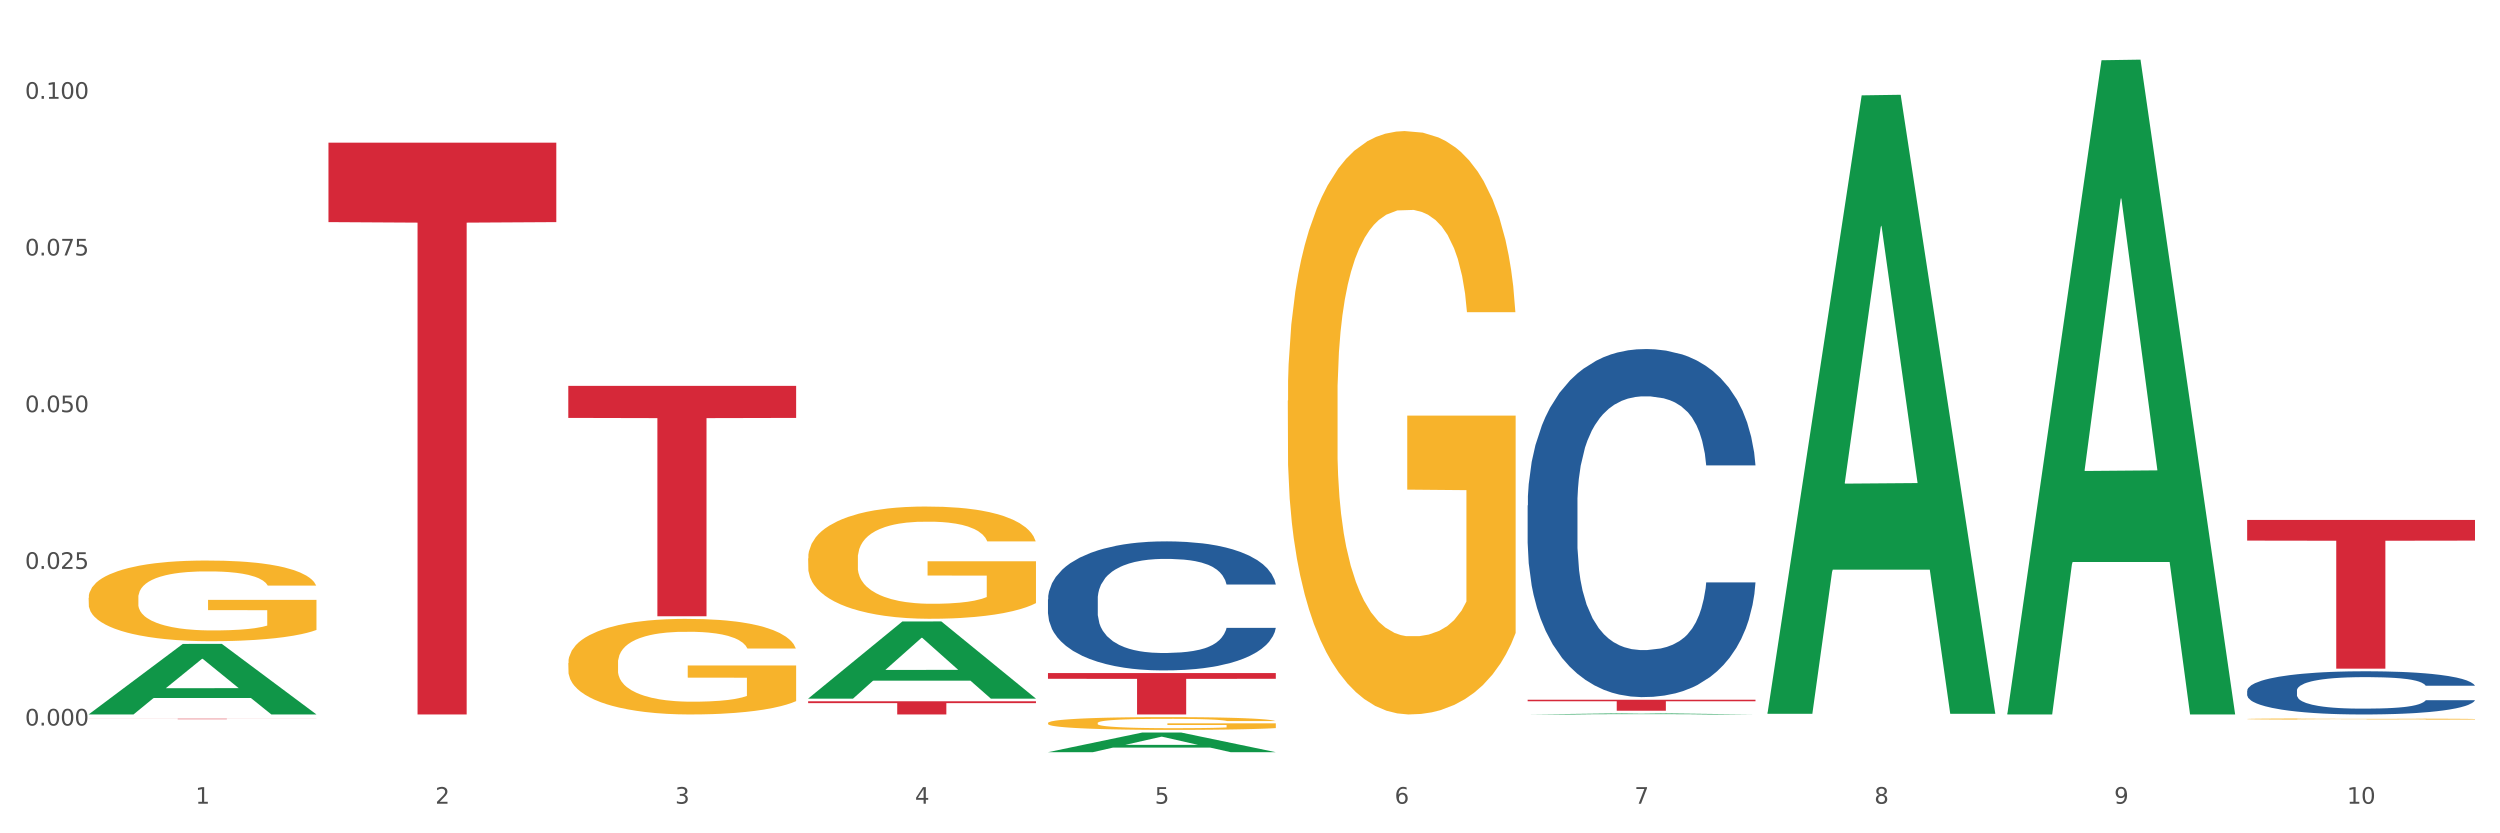 <?xml version="1.0" encoding="utf-8" standalone="no"?>
<!DOCTYPE svg PUBLIC "-//W3C//DTD SVG 1.1//EN"
  "http://www.w3.org/Graphics/SVG/1.1/DTD/svg11.dtd">
<svg xmlns:xlink="http://www.w3.org/1999/xlink" width="1080pt" height="360pt" viewBox="0 0 1080 360" xmlns="http://www.w3.org/2000/svg" version="1.1">
 <rect x="0" y="0" width="1080" height="360" fill="#333333" stroke="none"/>
 <defs>
  <style type="text/css">*{stroke-linejoin: round; stroke-linecap: butt}</style>
 </defs>
 <g id="figure_1">
  <g id="patch_1">
   <path d="M 0 360 
L 1080 360 
L 1080 0 
L 0 0 
z
" style="fill: #ffffff; stroke: #ffffff; stroke-linejoin: miter"/>
  </g>
  <g id="axes_1">
   <g id="matplotlib.axis_1">
    <g id="xtick_1">
     <g id="text_1">
      <!-- 1 -->
      <g style="fill: #4d4d4d" transform="translate(84.444 347.204) scale(0.096 -0.096)">
       <defs>
        <path id="DejaVuSans-31" d="M 794 531 
L 1825 531 
L 1825 4091 
L 703 3866 
L 703 4441 
L 1819 4666 
L 2450 4666 
L 2450 531 
L 3481 531 
L 3481 0 
L 794 0 
L 794 531 
z
" transform="scale(0.016)"/>
       </defs>
       <use xlink:href="#DejaVuSans-31"/>
      </g>
     </g>
    </g>
    <g id="xtick_2">
     <g id="text_2">
      <!-- 2 -->
      <g style="fill: #4d4d4d" transform="translate(188.053 347.204) scale(0.096 -0.096)">
       <defs>
        <path id="DejaVuSans-32" d="M 1228 531 
L 3431 531 
L 3431 0 
L 469 0 
L 469 531 
Q 828 903 1448 1529 
Q 2069 2156 2228 2338 
Q 2531 2678 2651 2914 
Q 2772 3150 2772 3378 
Q 2772 3750 2511 3984 
Q 2250 4219 1831 4219 
Q 1534 4219 1204 4116 
Q 875 4013 500 3803 
L 500 4441 
Q 881 4594 1212 4672 
Q 1544 4750 1819 4750 
Q 2544 4750 2975 4387 
Q 3406 4025 3406 3419 
Q 3406 3131 3298 2873 
Q 3191 2616 2906 2266 
Q 2828 2175 2409 1742 
Q 1991 1309 1228 531 
z
" transform="scale(0.016)"/>
       </defs>
       <use xlink:href="#DejaVuSans-32"/>
      </g>
     </g>
    </g>
    <g id="xtick_3">
     <g id="text_3">
      <!-- 3 -->
      <g style="fill: #4d4d4d" transform="translate(291.663 347.204) scale(0.096 -0.096)">
       <defs>
        <path id="DejaVuSans-33" d="M 2597 2516 
Q 3050 2419 3304 2112 
Q 3559 1806 3559 1356 
Q 3559 666 3084 287 
Q 2609 -91 1734 -91 
Q 1441 -91 1130 -33 
Q 819 25 488 141 
L 488 750 
Q 750 597 1062 519 
Q 1375 441 1716 441 
Q 2309 441 2620 675 
Q 2931 909 2931 1356 
Q 2931 1769 2642 2001 
Q 2353 2234 1838 2234 
L 1294 2234 
L 1294 2753 
L 1863 2753 
Q 2328 2753 2575 2939 
Q 2822 3125 2822 3475 
Q 2822 3834 2567 4026 
Q 2313 4219 1838 4219 
Q 1578 4219 1281 4162 
Q 984 4106 628 3988 
L 628 4550 
Q 988 4650 1302 4700 
Q 1616 4750 1894 4750 
Q 2613 4750 3031 4423 
Q 3450 4097 3450 3541 
Q 3450 3153 3228 2886 
Q 3006 2619 2597 2516 
z
" transform="scale(0.016)"/>
       </defs>
       <use xlink:href="#DejaVuSans-33"/>
      </g>
     </g>
    </g>
    <g id="xtick_4">
     <g id="text_4">
      <!-- 4 -->
      <g style="fill: #4d4d4d" transform="translate(395.273 347.204) scale(0.096 -0.096)">
       <defs>
        <path id="DejaVuSans-34" d="M 2419 4116 
L 825 1625 
L 2419 1625 
L 2419 4116 
z
M 2253 4666 
L 3047 4666 
L 3047 1625 
L 3713 1625 
L 3713 1100 
L 3047 1100 
L 3047 0 
L 2419 0 
L 2419 1100 
L 313 1100 
L 313 1709 
L 2253 4666 
z
" transform="scale(0.016)"/>
       </defs>
       <use xlink:href="#DejaVuSans-34"/>
      </g>
     </g>
    </g>
    <g id="xtick_5">
     <g id="text_5">
      <!-- 5 -->
      <g style="fill: #4d4d4d" transform="translate(498.883 347.204) scale(0.096 -0.096)">
       <defs>
        <path id="DejaVuSans-35" d="M 691 4666 
L 3169 4666 
L 3169 4134 
L 1269 4134 
L 1269 2991 
Q 1406 3038 1543 3061 
Q 1681 3084 1819 3084 
Q 2600 3084 3056 2656 
Q 3513 2228 3513 1497 
Q 3513 744 3044 326 
Q 2575 -91 1722 -91 
Q 1428 -91 1123 -41 
Q 819 9 494 109 
L 494 744 
Q 775 591 1075 516 
Q 1375 441 1709 441 
Q 2250 441 2565 725 
Q 2881 1009 2881 1497 
Q 2881 1984 2565 2268 
Q 2250 2553 1709 2553 
Q 1456 2553 1204 2497 
Q 953 2441 691 2322 
L 691 4666 
z
" transform="scale(0.016)"/>
       </defs>
       <use xlink:href="#DejaVuSans-35"/>
      </g>
     </g>
    </g>
    <g id="xtick_6">
     <g id="text_6">
      <!-- 6 -->
      <g style="fill: #4d4d4d" transform="translate(602.492 347.204) scale(0.096 -0.096)">
       <defs>
        <path id="DejaVuSans-36" d="M 2113 2584 
Q 1688 2584 1439 2293 
Q 1191 2003 1191 1497 
Q 1191 994 1439 701 
Q 1688 409 2113 409 
Q 2538 409 2786 701 
Q 3034 994 3034 1497 
Q 3034 2003 2786 2293 
Q 2538 2584 2113 2584 
z
M 3366 4563 
L 3366 3988 
Q 3128 4100 2886 4159 
Q 2644 4219 2406 4219 
Q 1781 4219 1451 3797 
Q 1122 3375 1075 2522 
Q 1259 2794 1537 2939 
Q 1816 3084 2150 3084 
Q 2853 3084 3261 2657 
Q 3669 2231 3669 1497 
Q 3669 778 3244 343 
Q 2819 -91 2113 -91 
Q 1303 -91 875 529 
Q 447 1150 447 2328 
Q 447 3434 972 4092 
Q 1497 4750 2381 4750 
Q 2619 4750 2861 4703 
Q 3103 4656 3366 4563 
z
" transform="scale(0.016)"/>
       </defs>
       <use xlink:href="#DejaVuSans-36"/>
      </g>
     </g>
    </g>
    <g id="xtick_7">
     <g id="text_7">
      <!-- 7 -->
      <g style="fill: #4d4d4d" transform="translate(706.102 347.204) scale(0.096 -0.096)">
       <defs>
        <path id="DejaVuSans-37" d="M 525 4666 
L 3525 4666 
L 3525 4397 
L 1831 0 
L 1172 0 
L 2766 4134 
L 525 4134 
L 525 4666 
z
" transform="scale(0.016)"/>
       </defs>
       <use xlink:href="#DejaVuSans-37"/>
      </g>
     </g>
    </g>
    <g id="xtick_8">
     <g id="text_8">
      <!-- 8 -->
      <g style="fill: #4d4d4d" transform="translate(809.712 347.204) scale(0.096 -0.096)">
       <defs>
        <path id="DejaVuSans-38" d="M 2034 2216 
Q 1584 2216 1326 1975 
Q 1069 1734 1069 1313 
Q 1069 891 1326 650 
Q 1584 409 2034 409 
Q 2484 409 2743 651 
Q 3003 894 3003 1313 
Q 3003 1734 2745 1975 
Q 2488 2216 2034 2216 
z
M 1403 2484 
Q 997 2584 770 2862 
Q 544 3141 544 3541 
Q 544 4100 942 4425 
Q 1341 4750 2034 4750 
Q 2731 4750 3128 4425 
Q 3525 4100 3525 3541 
Q 3525 3141 3298 2862 
Q 3072 2584 2669 2484 
Q 3125 2378 3379 2068 
Q 3634 1759 3634 1313 
Q 3634 634 3220 271 
Q 2806 -91 2034 -91 
Q 1263 -91 848 271 
Q 434 634 434 1313 
Q 434 1759 690 2068 
Q 947 2378 1403 2484 
z
M 1172 3481 
Q 1172 3119 1398 2916 
Q 1625 2713 2034 2713 
Q 2441 2713 2670 2916 
Q 2900 3119 2900 3481 
Q 2900 3844 2670 4047 
Q 2441 4250 2034 4250 
Q 1625 4250 1398 4047 
Q 1172 3844 1172 3481 
z
" transform="scale(0.016)"/>
       </defs>
       <use xlink:href="#DejaVuSans-38"/>
      </g>
     </g>
    </g>
    <g id="xtick_9">
     <g id="text_9">
      <!-- 9 -->
      <g style="fill: #4d4d4d" transform="translate(913.322 347.204) scale(0.096 -0.096)">
       <defs>
        <path id="DejaVuSans-39" d="M 703 97 
L 703 672 
Q 941 559 1184 500 
Q 1428 441 1663 441 
Q 2288 441 2617 861 
Q 2947 1281 2994 2138 
Q 2813 1869 2534 1725 
Q 2256 1581 1919 1581 
Q 1219 1581 811 2004 
Q 403 2428 403 3163 
Q 403 3881 828 4315 
Q 1253 4750 1959 4750 
Q 2769 4750 3195 4129 
Q 3622 3509 3622 2328 
Q 3622 1225 3098 567 
Q 2575 -91 1691 -91 
Q 1453 -91 1209 -44 
Q 966 3 703 97 
z
M 1959 2075 
Q 2384 2075 2632 2365 
Q 2881 2656 2881 3163 
Q 2881 3666 2632 3958 
Q 2384 4250 1959 4250 
Q 1534 4250 1286 3958 
Q 1038 3666 1038 3163 
Q 1038 2656 1286 2365 
Q 1534 2075 1959 2075 
z
" transform="scale(0.016)"/>
       </defs>
       <use xlink:href="#DejaVuSans-39"/>
      </g>
     </g>
    </g>
    <g id="xtick_10">
     <g id="text_10">
      <!-- 10 -->
      <g style="fill: #4d4d4d" transform="translate(1013.877 347.204) scale(0.096 -0.096)">
       <defs>
        <path id="DejaVuSans-30" d="M 2034 4250 
Q 1547 4250 1301 3770 
Q 1056 3291 1056 2328 
Q 1056 1369 1301 889 
Q 1547 409 2034 409 
Q 2525 409 2770 889 
Q 3016 1369 3016 2328 
Q 3016 3291 2770 3770 
Q 2525 4250 2034 4250 
z
M 2034 4750 
Q 2819 4750 3233 4129 
Q 3647 3509 3647 2328 
Q 3647 1150 3233 529 
Q 2819 -91 2034 -91 
Q 1250 -91 836 529 
Q 422 1150 422 2328 
Q 422 3509 836 4129 
Q 1250 4750 2034 4750 
z
" transform="scale(0.016)"/>
       </defs>
       <use xlink:href="#DejaVuSans-31"/>
       <use xlink:href="#DejaVuSans-30" transform="translate(63.623 0)"/>
      </g>
     </g>
    </g>
    <g id="xtick_11"/>
    <g id="xtick_12"/>
    <g id="xtick_13"/>
    <g id="xtick_14"/>
    <g id="xtick_15"/>
    <g id="xtick_16"/>
    <g id="xtick_17"/>
    <g id="xtick_18"/>
    <g id="xtick_19"/>
   </g>
   <g id="matplotlib.axis_2">
    <g id="ytick_1">
     <g id="text_11">
      <!-- 0.000 -->
      <g style="fill: #4d4d4d" transform="translate(10.8 313.436) scale(0.096 -0.096)">
       <defs>
        <path id="DejaVuSans-2e" d="M 684 794 
L 1344 794 
L 1344 0 
L 684 0 
L 684 794 
z
" transform="scale(0.016)"/>
       </defs>
       <use xlink:href="#DejaVuSans-30"/>
       <use xlink:href="#DejaVuSans-2e" transform="translate(63.623 0)"/>
       <use xlink:href="#DejaVuSans-30" transform="translate(95.41 0)"/>
       <use xlink:href="#DejaVuSans-30" transform="translate(159.033 0)"/>
       <use xlink:href="#DejaVuSans-30" transform="translate(222.656 0)"/>
      </g>
     </g>
    </g>
    <g id="ytick_2">
     <g id="text_12">
      <!-- 0.025 -->
      <g style="fill: #4d4d4d" transform="translate(10.8 245.747) scale(0.096 -0.096)">
       <use xlink:href="#DejaVuSans-30"/>
       <use xlink:href="#DejaVuSans-2e" transform="translate(63.623 0)"/>
       <use xlink:href="#DejaVuSans-30" transform="translate(95.41 0)"/>
       <use xlink:href="#DejaVuSans-32" transform="translate(159.033 0)"/>
       <use xlink:href="#DejaVuSans-35" transform="translate(222.656 0)"/>
      </g>
     </g>
    </g>
    <g id="ytick_3">
     <g id="text_13">
      <!-- 0.050 -->
      <g style="fill: #4d4d4d" transform="translate(10.8 178.059) scale(0.096 -0.096)">
       <use xlink:href="#DejaVuSans-30"/>
       <use xlink:href="#DejaVuSans-2e" transform="translate(63.623 0)"/>
       <use xlink:href="#DejaVuSans-30" transform="translate(95.41 0)"/>
       <use xlink:href="#DejaVuSans-35" transform="translate(159.033 0)"/>
       <use xlink:href="#DejaVuSans-30" transform="translate(222.656 0)"/>
      </g>
     </g>
    </g>
    <g id="ytick_4">
     <g id="text_14">
      <!-- 0.075 -->
      <g style="fill: #4d4d4d" transform="translate(10.8 110.371) scale(0.096 -0.096)">
       <use xlink:href="#DejaVuSans-30"/>
       <use xlink:href="#DejaVuSans-2e" transform="translate(63.623 0)"/>
       <use xlink:href="#DejaVuSans-30" transform="translate(95.41 0)"/>
       <use xlink:href="#DejaVuSans-37" transform="translate(159.033 0)"/>
       <use xlink:href="#DejaVuSans-35" transform="translate(222.656 0)"/>
      </g>
     </g>
    </g>
    <g id="ytick_5">
     <g id="text_15">
      <!-- 0.100 -->
      <g style="fill: #4d4d4d" transform="translate(10.8 42.683) scale(0.096 -0.096)">
       <use xlink:href="#DejaVuSans-30"/>
       <use xlink:href="#DejaVuSans-2e" transform="translate(63.623 0)"/>
       <use xlink:href="#DejaVuSans-31" transform="translate(95.41 0)"/>
       <use xlink:href="#DejaVuSans-30" transform="translate(159.033 0)"/>
       <use xlink:href="#DejaVuSans-30" transform="translate(222.656 0)"/>
      </g>
     </g>
    </g>
    <g id="ytick_6"/>
    <g id="ytick_7"/>
    <g id="ytick_8"/>
    <g id="ytick_9"/>
   </g>
   <g id="PolyCollection_1">
    <path d="M 38.283 308.595 
L 38.384 308.566 
L 78.974 278.17 
L 95.818 278.141 
L 136.712 308.652 
L 117.229 308.652 
L 108.401 301.547 
L 66.493 301.547 
L 66.188 301.662 
L 57.664 308.652 
L 38.283 308.652 
L 38.283 308.595 
L 71.769 297.307 
L 103.125 297.278 
L 87.599 284.644 
L 87.396 284.587 
L 87.193 284.673 
L 71.668 297.278 
L 71.769 297.307 
L 38.283 308.595 
z
" clip-path="url(#p441f8713c4)" style="fill: #109648"/>
    <path d="M 349.112 241.23 
L 349.228 241.186 
L 349.228 239.591 
L 349.461 238.218 
L 350.623 234.897 
L 352.366 232.151 
L 353.644 230.689 
L 354.923 229.493 
L 356.433 228.297 
L 358.293 227.057 
L 361.663 225.241 
L 363.755 224.311 
L 366.311 223.337 
L 370.96 221.92 
L 374.33 221.122 
L 377.816 220.458 
L 383.51 219.661 
L 387.229 219.306 
L 391.18 219.041 
L 395.945 218.864 
L 399.547 218.819 
L 407.449 218.952 
L 414.189 219.351 
L 417.443 219.661 
L 421.627 220.192 
L 423.835 220.547 
L 427.437 221.255 
L 431.156 222.185 
L 433.713 222.983 
L 437.548 224.488 
L 440.453 225.994 
L 443.126 227.854 
L 444.52 229.139 
L 445.566 230.335 
L 446.496 231.708 
L 447.425 233.878 
L 426.508 233.878 
L 425.694 232.328 
L 424.416 230.866 
L 422.557 229.449 
L 420.93 228.563 
L 418.141 227.456 
L 415.584 226.747 
L 412.911 226.216 
L 409.657 225.773 
L 407.101 225.551 
L 403.498 225.374 
L 396.409 225.418 
L 391.645 225.773 
L 388.391 226.216 
L 386.299 226.614 
L 384.44 227.057 
L 382.348 227.677 
L 379.908 228.607 
L 378.165 229.449 
L 376.421 230.512 
L 375.027 231.575 
L 373.749 232.815 
L 372.703 234.144 
L 371.889 235.517 
L 371.192 237.2 
L 370.611 239.99 
L 370.611 246.058 
L 370.843 247.431 
L 371.424 249.247 
L 372.122 250.619 
L 373.284 252.258 
L 374.33 253.365 
L 376.305 254.96 
L 378.513 256.289 
L 380.256 257.13 
L 381.999 257.839 
L 385.021 258.813 
L 388.391 259.61 
L 391.296 260.098 
L 395.247 260.54 
L 397.92 260.718 
L 400.244 260.806 
L 405.939 260.806 
L 410.006 260.673 
L 414.538 260.363 
L 418.024 259.965 
L 420.93 259.478 
L 424.183 258.68 
L 426.275 257.927 
L 426.275 248.671 
L 400.709 248.626 
L 400.709 242.47 
L 447.542 242.47 
L 447.542 260.54 
L 445.566 261.471 
L 443.358 262.312 
L 441.034 263.065 
L 437.548 263.995 
L 433.364 264.881 
L 429.645 265.501 
L 425.694 266.032 
L 421.046 266.52 
L 415.003 266.963 
L 411.284 267.14 
L 406.636 267.273 
L 401.174 267.317 
L 396.409 267.228 
L 391.761 267.007 
L 386.88 266.608 
L 382.116 266.032 
L 378.513 265.457 
L 374.911 264.748 
L 371.076 263.818 
L 368.054 262.932 
L 365.73 262.135 
L 363.174 261.116 
L 360.385 259.788 
L 358.293 258.592 
L 356.433 257.352 
L 354.458 255.757 
L 353.063 254.384 
L 351.669 252.657 
L 350.855 251.372 
L 349.926 249.379 
L 349.228 246.589 
L 349.112 241.23 
z
" clip-path="url(#p441f8713c4)" style="fill: #f7b32b"/>
    <path d="M 452.722 312.343 
L 452.838 312.337 
L 452.838 312.156 
L 453.071 311.999 
L 454.233 311.621 
L 455.976 311.308 
L 457.254 311.141 
L 458.532 311.005 
L 460.043 310.869 
L 461.903 310.727 
L 465.273 310.52 
L 467.364 310.414 
L 469.921 310.303 
L 474.569 310.142 
L 477.939 310.051 
L 481.426 309.975 
L 487.12 309.884 
L 490.839 309.844 
L 494.79 309.814 
L 499.554 309.793 
L 503.157 309.788 
L 511.059 309.803 
L 517.799 309.849 
L 521.053 309.884 
L 525.237 309.945 
L 527.445 309.985 
L 531.047 310.066 
L 534.766 310.172 
L 537.322 310.263 
L 541.157 310.434 
L 544.062 310.606 
L 546.735 310.818 
L 548.13 310.964 
L 549.176 311.101 
L 550.105 311.257 
L 551.035 311.505 
L 530.117 311.505 
L 529.304 311.328 
L 528.026 311.161 
L 526.166 311 
L 524.539 310.899 
L 521.75 310.773 
L 519.194 310.692 
L 516.521 310.631 
L 513.267 310.581 
L 510.71 310.556 
L 507.108 310.535 
L 500.019 310.54 
L 495.255 310.581 
L 492.001 310.631 
L 489.909 310.677 
L 488.05 310.727 
L 485.958 310.798 
L 483.517 310.904 
L 481.774 311 
L 480.031 311.121 
L 478.637 311.242 
L 477.358 311.383 
L 476.312 311.535 
L 475.499 311.691 
L 474.802 311.883 
L 474.221 312.201 
L 474.221 312.893 
L 474.453 313.049 
L 475.034 313.256 
L 475.731 313.413 
L 476.894 313.599 
L 477.939 313.726 
L 479.915 313.907 
L 482.123 314.059 
L 483.866 314.155 
L 485.609 314.235 
L 488.631 314.347 
L 492.001 314.437 
L 494.906 314.493 
L 498.857 314.543 
L 501.53 314.564 
L 503.854 314.574 
L 509.548 314.574 
L 513.616 314.559 
L 518.148 314.523 
L 521.634 314.478 
L 524.539 314.422 
L 527.793 314.331 
L 529.885 314.246 
L 529.885 313.191 
L 504.319 313.186 
L 504.319 312.484 
L 551.151 312.484 
L 551.151 314.543 
L 549.176 314.649 
L 546.968 314.745 
L 544.644 314.831 
L 541.157 314.937 
L 536.974 315.038 
L 533.255 315.109 
L 529.304 315.169 
L 524.656 315.225 
L 518.613 315.275 
L 514.894 315.296 
L 510.246 315.311 
L 504.784 315.316 
L 500.019 315.306 
L 495.371 315.28 
L 490.49 315.235 
L 485.725 315.169 
L 482.123 315.104 
L 478.52 315.023 
L 474.686 314.917 
L 471.664 314.816 
L 469.34 314.725 
L 466.783 314.609 
L 463.994 314.458 
L 461.903 314.321 
L 460.043 314.18 
L 458.068 313.998 
L 456.673 313.842 
L 455.279 313.645 
L 454.465 313.498 
L 453.535 313.271 
L 452.838 312.953 
L 452.722 312.343 
z
" clip-path="url(#p441f8713c4)" style="fill: #f7b32b"/>
    <path d="M 556.332 173.082 
L 556.448 172.852 
L 556.448 164.565 
L 556.68 157.43 
L 557.842 140.167 
L 559.586 125.897 
L 560.864 118.301 
L 562.142 112.087 
L 563.653 105.872 
L 565.512 99.427 
L 568.882 89.99 
L 570.974 85.157 
L 573.531 80.093 
L 578.179 72.727 
L 581.549 68.584 
L 585.035 65.132 
L 590.73 60.989 
L 594.448 59.147 
L 598.4 57.766 
L 603.164 56.846 
L 606.767 56.615 
L 614.669 57.306 
L 621.409 59.377 
L 624.663 60.989 
L 628.846 63.751 
L 631.054 65.592 
L 634.657 69.275 
L 638.375 74.108 
L 640.932 78.251 
L 644.767 86.077 
L 647.672 93.903 
L 650.345 103.57 
L 651.74 110.245 
L 652.785 116.46 
L 653.715 123.595 
L 654.645 134.873 
L 633.727 134.873 
L 632.914 126.817 
L 631.635 119.222 
L 629.776 111.856 
L 628.149 107.253 
L 625.36 101.499 
L 622.803 97.816 
L 620.131 95.054 
L 616.877 92.752 
L 614.32 91.601 
L 610.718 90.681 
L 603.629 90.911 
L 598.864 92.752 
L 595.61 95.054 
L 593.519 97.125 
L 591.659 99.427 
L 589.568 102.65 
L 587.127 107.483 
L 585.384 111.856 
L 583.641 117.38 
L 582.246 122.905 
L 580.968 129.349 
L 579.922 136.254 
L 579.109 143.39 
L 578.412 152.136 
L 577.83 166.637 
L 577.83 198.17 
L 578.063 205.306 
L 578.644 214.743 
L 579.341 221.878 
L 580.503 230.394 
L 581.549 236.148 
L 583.525 244.435 
L 585.733 251.34 
L 587.476 255.713 
L 589.219 259.396 
L 592.24 264.459 
L 595.61 268.603 
L 598.516 271.134 
L 602.467 273.436 
L 605.14 274.357 
L 607.464 274.817 
L 613.158 274.817 
L 617.225 274.127 
L 621.758 272.515 
L 625.244 270.444 
L 628.149 267.912 
L 631.403 263.769 
L 633.495 259.856 
L 633.495 211.75 
L 607.929 211.52 
L 607.929 179.526 
L 654.761 179.526 
L 654.761 273.436 
L 652.785 278.27 
L 650.577 282.643 
L 648.253 286.556 
L 644.767 291.389 
L 640.583 295.993 
L 636.865 299.215 
L 632.914 301.977 
L 628.265 304.509 
L 622.222 306.811 
L 618.504 307.732 
L 613.855 308.422 
L 608.394 308.652 
L 603.629 308.192 
L 598.981 307.041 
L 594.1 304.969 
L 589.335 301.977 
L 585.733 298.985 
L 582.13 295.302 
L 578.295 290.469 
L 575.274 285.865 
L 572.95 281.722 
L 570.393 276.428 
L 567.604 269.523 
L 565.512 263.309 
L 563.653 256.864 
L 561.677 248.578 
L 560.283 241.442 
L 558.888 232.466 
L 558.075 225.791 
L 557.145 215.433 
L 556.448 200.932 
L 556.332 173.082 
z
" clip-path="url(#p441f8713c4)" style="fill: #f7b32b"/>
    <path d="M 970.771 310.607 
L 970.887 310.607 
L 970.887 310.59 
L 971.119 310.575 
L 972.281 310.539 
L 974.025 310.51 
L 975.303 310.494 
L 976.581 310.482 
L 978.092 310.469 
L 979.951 310.456 
L 983.321 310.436 
L 985.413 310.426 
L 987.97 310.416 
L 992.618 310.401 
L 995.988 310.392 
L 999.474 310.385 
L 1005.169 310.376 
L 1008.887 310.373 
L 1012.838 310.37 
L 1017.603 310.368 
L 1021.206 310.367 
L 1029.108 310.369 
L 1035.848 310.373 
L 1039.102 310.376 
L 1043.285 310.382 
L 1045.493 310.386 
L 1049.096 310.394 
L 1052.814 310.403 
L 1055.371 310.412 
L 1059.206 310.428 
L 1062.111 310.444 
L 1064.784 310.464 
L 1066.179 310.478 
L 1067.224 310.491 
L 1068.154 310.505 
L 1069.084 310.529 
L 1048.166 310.529 
L 1047.353 310.512 
L 1046.074 310.496 
L 1044.215 310.481 
L 1042.588 310.472 
L 1039.799 310.46 
L 1037.242 310.452 
L 1034.57 310.447 
L 1031.316 310.442 
L 1028.759 310.439 
L 1025.157 310.438 
L 1018.068 310.438 
L 1013.303 310.442 
L 1010.049 310.447 
L 1007.958 310.451 
L 1006.098 310.456 
L 1004.007 310.462 
L 1001.566 310.472 
L 999.823 310.481 
L 998.08 310.493 
L 996.685 310.504 
L 995.407 310.517 
L 994.361 310.531 
L 993.548 310.546 
L 992.851 310.564 
L 992.269 310.594 
L 992.269 310.659 
L 992.502 310.674 
L 993.083 310.693 
L 993.78 310.708 
L 994.942 310.725 
L 995.988 310.737 
L 997.964 310.754 
L 1000.172 310.768 
L 1001.915 310.777 
L 1003.658 310.785 
L 1006.679 310.795 
L 1010.049 310.804 
L 1012.955 310.809 
L 1016.906 310.814 
L 1019.579 310.816 
L 1021.903 310.817 
L 1027.597 310.817 
L 1031.664 310.815 
L 1036.197 310.812 
L 1039.683 310.808 
L 1042.588 310.802 
L 1045.842 310.794 
L 1047.934 310.786 
L 1047.934 310.687 
L 1022.368 310.686 
L 1022.368 310.62 
L 1069.2 310.62 
L 1069.2 310.814 
L 1067.224 310.824 
L 1065.016 310.833 
L 1062.692 310.841 
L 1059.206 310.851 
L 1055.022 310.86 
L 1051.304 310.867 
L 1047.353 310.872 
L 1042.704 310.878 
L 1036.661 310.882 
L 1032.943 310.884 
L 1028.294 310.886 
L 1022.832 310.886 
L 1018.068 310.885 
L 1013.42 310.883 
L 1008.539 310.879 
L 1003.774 310.872 
L 1000.172 310.866 
L 996.569 310.859 
L 992.734 310.849 
L 989.713 310.839 
L 987.389 310.831 
L 984.832 310.82 
L 982.043 310.806 
L 979.951 310.793 
L 978.092 310.78 
L 976.116 310.763 
L 974.722 310.748 
L 973.327 310.729 
L 972.514 310.716 
L 971.584 310.694 
L 970.887 310.665 
L 970.771 310.607 
z
" clip-path="url(#p441f8713c4)" style="fill: #f7b32b"/>
    <path d="M 38.283 310.492 
L 136.712 310.492 
L 136.712 310.52 
L 97.994 310.52 
L 97.994 310.69 
L 76.768 310.69 
L 76.768 310.52 
L 38.283 310.52 
L 38.283 310.492 
L 38.283 310.492 
z
" clip-path="url(#p441f8713c4)" style="fill: #d62839"/>
    <path d="M 141.893 61.619 
L 240.322 61.619 
L 240.322 95.949 
L 201.603 96.181 
L 201.603 308.652 
L 180.378 308.652 
L 180.378 96.181 
L 141.893 95.949 
L 141.893 61.851 
L 141.893 61.619 
z
" clip-path="url(#p441f8713c4)" style="fill: #d62839"/>
    <path d="M 970.771 298.376 
L 970.887 298.359 
L 970.887 297.882 
L 971.236 297.234 
L 972.516 296.041 
L 974.145 295.138 
L 976.937 294.081 
L 978.45 293.638 
L 980.428 293.144 
L 984.5 292.343 
L 989.154 291.661 
L 992.411 291.286 
L 994.854 291.048 
L 1000.323 290.622 
L 1003.464 290.434 
L 1006.722 290.281 
L 1009.514 290.179 
L 1014.168 290.059 
L 1017.891 290.008 
L 1022.196 289.991 
L 1025.803 290.008 
L 1030.573 290.076 
L 1037.554 290.281 
L 1040.23 290.4 
L 1043.836 290.605 
L 1047.56 290.877 
L 1050.585 291.15 
L 1054.075 291.542 
L 1057.682 292.053 
L 1061.172 292.701 
L 1063.615 293.297 
L 1065.593 293.928 
L 1067.338 294.695 
L 1068.618 295.53 
L 1069.2 296.229 
L 1047.909 296.229 
L 1047.327 295.598 
L 1046.163 294.916 
L 1045 294.456 
L 1043.72 294.081 
L 1041.742 293.655 
L 1039.997 293.383 
L 1037.088 293.059 
L 1034.412 292.854 
L 1032.202 292.735 
L 1029.526 292.633 
L 1023.825 292.53 
L 1019.753 292.53 
L 1017.193 292.565 
L 1014.052 292.65 
L 1011.376 292.769 
L 1008.234 292.974 
L 1005.791 293.195 
L 1003.348 293.485 
L 1001.952 293.689 
L 999.857 294.064 
L 998.461 294.371 
L 996.6 294.899 
L 995.553 295.274 
L 993.691 296.246 
L 992.877 296.961 
L 992.528 297.456 
L 992.295 298.001 
L 992.295 300.66 
L 992.993 301.852 
L 993.575 302.364 
L 994.505 302.943 
L 996.251 303.693 
L 998.81 304.426 
L 1001.486 304.954 
L 1003.697 305.278 
L 1005.791 305.516 
L 1007.885 305.704 
L 1010.445 305.874 
L 1012.539 305.977 
L 1015.681 306.079 
L 1019.404 306.13 
L 1022.312 306.13 
L 1028.246 306.045 
L 1030.922 305.96 
L 1033.482 305.84 
L 1036.274 305.653 
L 1038.484 305.448 
L 1039.764 305.295 
L 1041.859 304.971 
L 1043.487 304.63 
L 1044.884 304.238 
L 1045.814 303.897 
L 1046.861 303.386 
L 1047.676 302.807 
L 1047.909 302.5 
L 1069.2 302.5 
L 1068.735 303.114 
L 1067.92 303.71 
L 1066.291 304.511 
L 1065.012 304.971 
L 1063.034 305.534 
L 1060.939 306.011 
L 1058.031 306.539 
L 1055.355 306.931 
L 1052.562 307.272 
L 1049.537 307.579 
L 1044.069 308.005 
L 1042.091 308.124 
L 1037.903 308.328 
L 1034.645 308.448 
L 1029.875 308.567 
L 1024.988 308.635 
L 1019.869 308.652 
L 1015.332 308.618 
L 1010.329 308.516 
L 1007.187 308.414 
L 1003.697 308.26 
L 999.625 308.022 
L 995.785 307.732 
L 992.179 307.391 
L 988.804 306.999 
L 985.663 306.556 
L 981.591 305.823 
L 978.566 305.107 
L 976.355 304.443 
L 974.843 303.88 
L 973.33 303.165 
L 972.516 302.67 
L 971.236 301.478 
L 970.771 300.37 
L 970.771 298.376 
z
" clip-path="url(#p441f8713c4)" style="fill: #255c99"/>
    <path d="M 659.941 218.348 
L 660.058 218.211 
L 660.058 214.366 
L 660.407 209.147 
L 661.687 199.534 
L 663.316 192.255 
L 666.108 183.741 
L 667.62 180.17 
L 669.598 176.188 
L 673.67 169.733 
L 678.324 164.24 
L 681.582 161.218 
L 684.025 159.296 
L 689.494 155.862 
L 692.635 154.352 
L 695.893 153.116 
L 698.685 152.292 
L 703.339 151.331 
L 707.062 150.919 
L 711.367 150.781 
L 714.973 150.919 
L 719.744 151.468 
L 726.724 153.116 
L 729.4 154.077 
L 733.007 155.725 
L 736.73 157.922 
L 739.755 160.12 
L 743.246 163.278 
L 746.852 167.398 
L 750.343 172.617 
L 752.786 177.424 
L 754.764 182.505 
L 756.509 188.685 
L 757.789 195.414 
L 758.371 201.045 
L 737.079 201.045 
L 736.498 195.963 
L 735.334 190.47 
L 734.171 186.762 
L 732.891 183.741 
L 730.913 180.307 
L 729.168 178.11 
L 726.259 175.501 
L 723.583 173.853 
L 721.373 172.892 
L 718.697 172.068 
L 712.996 171.244 
L 708.923 171.244 
L 706.364 171.518 
L 703.222 172.205 
L 700.546 173.166 
L 697.405 174.814 
L 694.962 176.6 
L 692.519 178.934 
L 691.122 180.582 
L 689.028 183.603 
L 687.632 186.075 
L 685.77 190.333 
L 684.723 193.354 
L 682.862 201.182 
L 682.047 206.95 
L 681.698 210.932 
L 681.466 215.327 
L 681.466 236.751 
L 682.164 246.364 
L 682.745 250.484 
L 683.676 255.153 
L 685.421 261.196 
L 687.981 267.101 
L 690.657 271.358 
L 692.868 273.968 
L 694.962 275.89 
L 697.056 277.401 
L 699.616 278.774 
L 701.71 279.598 
L 704.851 280.422 
L 708.574 280.834 
L 711.483 280.834 
L 717.417 280.147 
L 720.093 279.461 
L 722.652 278.499 
L 725.445 276.989 
L 727.655 275.341 
L 728.935 274.105 
L 731.029 271.496 
L 732.658 268.749 
L 734.054 265.59 
L 734.985 262.844 
L 736.032 258.724 
L 736.847 254.054 
L 737.079 251.583 
L 758.371 251.583 
L 757.905 256.526 
L 757.091 261.333 
L 755.462 267.788 
L 754.182 271.496 
L 752.204 276.028 
L 750.11 279.873 
L 747.201 284.13 
L 744.526 287.289 
L 741.733 290.035 
L 738.708 292.507 
L 733.24 295.941 
L 731.262 296.902 
L 727.074 298.55 
L 723.816 299.511 
L 719.046 300.473 
L 714.159 301.022 
L 709.04 301.159 
L 704.502 300.885 
L 699.499 300.061 
L 696.358 299.237 
L 692.868 298.001 
L 688.795 296.078 
L 684.956 293.743 
L 681.349 290.997 
L 677.975 287.838 
L 674.834 284.267 
L 670.762 278.362 
L 667.737 272.594 
L 665.526 267.238 
L 664.014 262.706 
L 662.501 256.938 
L 661.687 252.956 
L 660.407 243.343 
L 659.941 234.416 
L 659.941 218.348 
z
" clip-path="url(#p441f8713c4)" style="fill: #255c99"/>
    <path d="M 452.722 258.92 
L 452.838 258.869 
L 452.838 257.443 
L 453.187 255.508 
L 454.467 251.944 
L 456.096 249.245 
L 458.888 246.088 
L 460.401 244.764 
L 462.379 243.287 
L 466.451 240.894 
L 471.105 238.857 
L 474.362 237.737 
L 476.806 237.024 
L 482.274 235.751 
L 485.415 235.191 
L 488.673 234.733 
L 491.465 234.427 
L 496.119 234.071 
L 499.842 233.918 
L 504.147 233.867 
L 507.754 233.918 
L 512.524 234.122 
L 519.505 234.733 
L 522.181 235.089 
L 525.788 235.7 
L 529.511 236.515 
L 532.536 237.33 
L 536.026 238.501 
L 539.633 240.028 
L 543.123 241.963 
L 545.567 243.746 
L 547.545 245.63 
L 549.29 247.921 
L 550.57 250.416 
L 551.151 252.504 
L 529.86 252.504 
L 529.278 250.62 
L 528.115 248.583 
L 526.951 247.208 
L 525.671 246.088 
L 523.693 244.815 
L 521.948 244 
L 519.04 243.033 
L 516.364 242.422 
L 514.153 242.065 
L 511.477 241.76 
L 505.776 241.454 
L 501.704 241.454 
L 499.144 241.556 
L 496.003 241.811 
L 493.327 242.167 
L 490.186 242.778 
L 487.742 243.44 
L 485.299 244.306 
L 483.903 244.917 
L 481.809 246.037 
L 480.412 246.954 
L 478.551 248.532 
L 477.504 249.653 
L 475.642 252.555 
L 474.828 254.694 
L 474.479 256.17 
L 474.246 257.8 
L 474.246 265.744 
L 474.944 269.308 
L 475.526 270.836 
L 476.457 272.567 
L 478.202 274.808 
L 480.762 276.997 
L 483.438 278.576 
L 485.648 279.543 
L 487.742 280.256 
L 489.837 280.816 
L 492.396 281.325 
L 494.49 281.631 
L 497.632 281.937 
L 501.355 282.089 
L 504.264 282.089 
L 510.197 281.835 
L 512.873 281.58 
L 515.433 281.224 
L 518.225 280.663 
L 520.436 280.052 
L 521.716 279.594 
L 523.81 278.627 
L 525.439 277.608 
L 526.835 276.437 
L 527.766 275.419 
L 528.813 273.891 
L 529.627 272.16 
L 529.86 271.243 
L 551.151 271.243 
L 550.686 273.076 
L 549.871 274.858 
L 548.243 277.252 
L 546.963 278.627 
L 544.985 280.307 
L 542.891 281.733 
L 539.982 283.311 
L 537.306 284.483 
L 534.514 285.501 
L 531.489 286.418 
L 526.02 287.691 
L 524.042 288.047 
L 519.854 288.658 
L 516.596 289.015 
L 511.826 289.371 
L 506.94 289.575 
L 501.82 289.626 
L 497.283 289.524 
L 492.28 289.218 
L 489.138 288.913 
L 485.648 288.454 
L 481.576 287.742 
L 477.737 286.876 
L 474.13 285.857 
L 470.756 284.686 
L 467.614 283.362 
L 463.542 281.173 
L 460.517 279.034 
L 458.307 277.048 
L 456.794 275.368 
L 455.282 273.229 
L 454.467 271.752 
L 453.187 268.188 
L 452.722 264.878 
L 452.722 258.92 
z
" clip-path="url(#p441f8713c4)" style="fill: #255c99"/>
    <path d="M 245.502 166.706 
L 343.932 166.706 
L 343.932 180.535 
L 305.213 180.629 
L 305.213 266.218 
L 283.988 266.218 
L 283.988 180.629 
L 245.502 180.535 
L 245.502 166.8 
L 245.502 166.706 
z
" clip-path="url(#p441f8713c4)" style="fill: #d62839"/>
    <path d="M 349.112 302.959 
L 447.542 302.959 
L 447.542 303.75 
L 408.823 303.755 
L 408.823 308.652 
L 387.598 308.652 
L 387.598 303.755 
L 349.112 303.75 
L 349.112 302.964 
L 349.112 302.959 
z
" clip-path="url(#p441f8713c4)" style="fill: #d62839"/>
    <path d="M 452.722 290.762 
L 551.151 290.762 
L 551.151 293.248 
L 512.433 293.265 
L 512.433 308.652 
L 491.207 308.652 
L 491.207 293.265 
L 452.722 293.248 
L 452.722 290.779 
L 452.722 290.762 
z
" clip-path="url(#p441f8713c4)" style="fill: #d62839"/>
    <path d="M 659.941 302.295 
L 758.371 302.295 
L 758.371 302.954 
L 719.652 302.958 
L 719.652 307.036 
L 698.427 307.036 
L 698.427 302.958 
L 659.941 302.954 
L 659.941 302.3 
L 659.941 302.295 
z
" clip-path="url(#p441f8713c4)" style="fill: #d62839"/>
    <path d="M 970.771 224.615 
L 1069.2 224.615 
L 1069.2 233.542 
L 1030.481 233.602 
L 1030.481 288.855 
L 1009.256 288.855 
L 1009.256 233.602 
L 970.771 233.542 
L 970.771 224.675 
L 970.771 224.615 
z
" clip-path="url(#p441f8713c4)" style="fill: #d62839"/>
    <path d="M 245.502 286.438 
L 245.619 286.4 
L 245.619 285.043 
L 245.851 283.874 
L 247.013 281.045 
L 248.756 278.707 
L 250.035 277.462 
L 251.313 276.444 
L 252.824 275.425 
L 254.683 274.369 
L 258.053 272.823 
L 260.145 272.031 
L 262.701 271.201 
L 267.35 269.995 
L 270.72 269.316 
L 274.206 268.75 
L 279.9 268.071 
L 283.619 267.769 
L 287.57 267.543 
L 292.335 267.392 
L 295.937 267.354 
L 303.84 267.468 
L 310.58 267.807 
L 313.834 268.071 
L 318.017 268.524 
L 320.225 268.825 
L 323.828 269.429 
L 327.546 270.221 
L 330.103 270.9 
L 333.938 272.182 
L 336.843 273.464 
L 339.516 275.048 
L 340.91 276.142 
L 341.956 277.16 
L 342.886 278.329 
L 343.816 280.178 
L 322.898 280.178 
L 322.084 278.857 
L 320.806 277.613 
L 318.947 276.406 
L 317.32 275.652 
L 314.531 274.709 
L 311.974 274.105 
L 309.301 273.653 
L 306.048 273.276 
L 303.491 273.087 
L 299.888 272.936 
L 292.8 272.974 
L 288.035 273.276 
L 284.781 273.653 
L 282.689 273.992 
L 280.83 274.369 
L 278.738 274.897 
L 276.298 275.689 
L 274.555 276.406 
L 272.812 277.311 
L 271.417 278.216 
L 270.139 279.272 
L 269.093 280.404 
L 268.28 281.573 
L 267.582 283.006 
L 267.001 285.382 
L 267.001 290.549 
L 267.234 291.718 
L 267.815 293.265 
L 268.512 294.434 
L 269.674 295.829 
L 270.72 296.772 
L 272.695 298.13 
L 274.903 299.261 
L 276.647 299.978 
L 278.39 300.581 
L 281.411 301.411 
L 284.781 302.09 
L 287.686 302.505 
L 291.638 302.882 
L 294.31 303.033 
L 296.635 303.108 
L 302.329 303.108 
L 306.396 302.995 
L 310.928 302.731 
L 314.415 302.392 
L 317.32 301.977 
L 320.574 301.298 
L 322.665 300.657 
L 322.665 292.774 
L 297.099 292.737 
L 297.099 287.494 
L 343.932 287.494 
L 343.932 302.882 
L 341.956 303.674 
L 339.748 304.39 
L 337.424 305.032 
L 333.938 305.824 
L 329.754 306.578 
L 326.036 307.106 
L 322.084 307.558 
L 317.436 307.973 
L 311.393 308.35 
L 307.674 308.501 
L 303.026 308.614 
L 297.564 308.652 
L 292.8 308.577 
L 288.151 308.388 
L 283.271 308.049 
L 278.506 307.558 
L 274.903 307.068 
L 271.301 306.465 
L 267.466 305.673 
L 264.445 304.918 
L 262.12 304.24 
L 259.564 303.372 
L 256.775 302.241 
L 254.683 301.222 
L 252.824 300.166 
L 250.848 298.809 
L 249.454 297.639 
L 248.059 296.169 
L 247.246 295.075 
L 246.316 293.378 
L 245.619 291.002 
L 245.502 286.438 
z
" clip-path="url(#p441f8713c4)" style="fill: #f7b32b"/>
    <path d="M 38.283 258.255 
L 38.399 258.223 
L 38.399 257.077 
L 38.632 256.09 
L 39.794 253.703 
L 41.537 251.729 
L 42.815 250.679 
L 44.093 249.819 
L 45.604 248.96 
L 47.464 248.068 
L 50.834 246.763 
L 52.925 246.095 
L 55.482 245.394 
L 60.13 244.376 
L 63.5 243.803 
L 66.987 243.325 
L 72.681 242.752 
L 76.4 242.497 
L 80.351 242.306 
L 85.115 242.179 
L 88.718 242.147 
L 96.62 242.243 
L 103.36 242.529 
L 106.614 242.752 
L 110.798 243.134 
L 113.006 243.389 
L 116.608 243.898 
L 120.327 244.567 
L 122.883 245.14 
L 126.718 246.222 
L 129.623 247.304 
L 132.296 248.641 
L 133.691 249.564 
L 134.737 250.424 
L 135.666 251.411 
L 136.596 252.971 
L 115.678 252.971 
L 114.865 251.856 
L 113.587 250.806 
L 111.727 249.787 
L 110.1 249.151 
L 107.311 248.355 
L 104.755 247.845 
L 102.082 247.463 
L 98.828 247.145 
L 96.271 246.986 
L 92.669 246.859 
L 85.58 246.89 
L 80.816 247.145 
L 77.562 247.463 
L 75.47 247.75 
L 73.611 248.068 
L 71.519 248.514 
L 69.078 249.182 
L 67.335 249.787 
L 65.592 250.551 
L 64.198 251.315 
L 62.919 252.207 
L 61.873 253.162 
L 61.06 254.148 
L 60.363 255.358 
L 59.782 257.364 
L 59.782 261.725 
L 60.014 262.712 
L 60.595 264.017 
L 61.292 265.004 
L 62.455 266.181 
L 63.5 266.977 
L 65.476 268.123 
L 67.684 269.078 
L 69.427 269.683 
L 71.17 270.192 
L 74.192 270.893 
L 77.562 271.466 
L 80.467 271.816 
L 84.418 272.134 
L 87.091 272.262 
L 89.415 272.325 
L 95.109 272.325 
L 99.177 272.23 
L 103.709 272.007 
L 107.195 271.72 
L 110.1 271.37 
L 113.354 270.797 
L 115.446 270.256 
L 115.446 263.603 
L 89.88 263.571 
L 89.88 259.146 
L 136.712 259.146 
L 136.712 272.134 
L 134.737 272.803 
L 132.529 273.408 
L 130.205 273.949 
L 126.718 274.617 
L 122.535 275.254 
L 118.816 275.7 
L 114.865 276.082 
L 110.217 276.432 
L 104.174 276.75 
L 100.455 276.877 
L 95.807 276.973 
L 90.345 277.005 
L 85.58 276.941 
L 80.932 276.782 
L 76.051 276.495 
L 71.286 276.082 
L 67.684 275.668 
L 64.081 275.158 
L 60.247 274.49 
L 57.225 273.853 
L 54.901 273.28 
L 52.344 272.548 
L 49.555 271.593 
L 47.464 270.734 
L 45.604 269.842 
L 43.629 268.696 
L 42.234 267.709 
L 40.84 266.468 
L 40.026 265.545 
L 39.096 264.112 
L 38.399 262.107 
L 38.283 258.255 
z
" clip-path="url(#p441f8713c4)" style="fill: #f7b32b"/>
    <path d="M 349.112 301.76 
L 349.214 301.729 
L 389.803 268.484 
L 406.648 268.453 
L 447.542 301.823 
L 428.059 301.823 
L 419.23 294.052 
L 377.322 294.052 
L 377.017 294.177 
L 368.494 301.823 
L 349.112 301.823 
L 349.112 301.76 
L 382.598 289.415 
L 413.954 289.383 
L 398.428 275.566 
L 398.225 275.503 
L 398.022 275.597 
L 382.497 289.383 
L 382.598 289.415 
L 349.112 301.76 
z
" clip-path="url(#p441f8713c4)" style="fill: #109648"/>
    <path d="M 452.722 324.934 
L 452.823 324.926 
L 493.413 316.46 
L 510.257 316.452 
L 551.151 324.95 
L 531.668 324.95 
L 522.84 322.971 
L 480.932 322.971 
L 480.627 323.003 
L 472.103 324.95 
L 452.722 324.95 
L 452.722 324.934 
L 486.208 321.79 
L 517.564 321.782 
L 502.038 318.263 
L 501.835 318.247 
L 501.632 318.271 
L 486.107 321.782 
L 486.208 321.79 
L 452.722 324.934 
z
" clip-path="url(#p441f8713c4)" style="fill: #109648"/>
    <path d="M 659.941 308.651 
L 660.043 308.651 
L 700.632 308.172 
L 717.477 308.172 
L 758.371 308.652 
L 738.888 308.652 
L 730.06 308.54 
L 688.151 308.54 
L 687.847 308.542 
L 679.323 308.652 
L 659.941 308.652 
L 659.941 308.651 
L 693.428 308.474 
L 724.783 308.473 
L 709.258 308.274 
L 709.055 308.273 
L 708.852 308.275 
L 693.326 308.473 
L 693.428 308.474 
L 659.941 308.651 
z
" clip-path="url(#p441f8713c4)" style="fill: #109648"/>
    <path d="M 763.551 307.865 
L 763.653 307.614 
L 804.242 41.193 
L 821.087 40.942 
L 861.981 308.367 
L 842.498 308.367 
L 833.669 246.093 
L 791.761 246.093 
L 791.456 247.098 
L 782.933 308.367 
L 763.551 308.367 
L 763.551 307.865 
L 797.037 208.93 
L 828.393 208.679 
L 812.867 97.943 
L 812.664 97.44 
L 812.461 98.194 
L 796.936 208.679 
L 797.037 208.93 
L 763.551 307.865 
z
" clip-path="url(#p441f8713c4)" style="fill: #109648"/>
    <path d="M 867.161 308.117 
L 867.262 307.851 
L 907.852 26.025 
L 924.696 25.759 
L 965.59 308.648 
L 946.107 308.648 
L 937.279 242.774 
L 895.371 242.774 
L 895.066 243.836 
L 886.542 308.648 
L 867.161 308.648 
L 867.161 308.117 
L 900.647 203.461 
L 932.003 203.196 
L 916.477 86.056 
L 916.274 85.525 
L 916.071 86.322 
L 900.546 203.196 
L 900.647 203.461 
L 867.161 308.117 
z
" clip-path="url(#p441f8713c4)" style="fill: #109648"/>
   </g>
  </g>
 </g>
 <defs>
  <clipPath id="p441f8713c4">
   <rect x="38.283" y="10.8" width="1030.917" height="329.109"/>
  </clipPath>
 </defs>
</svg>
